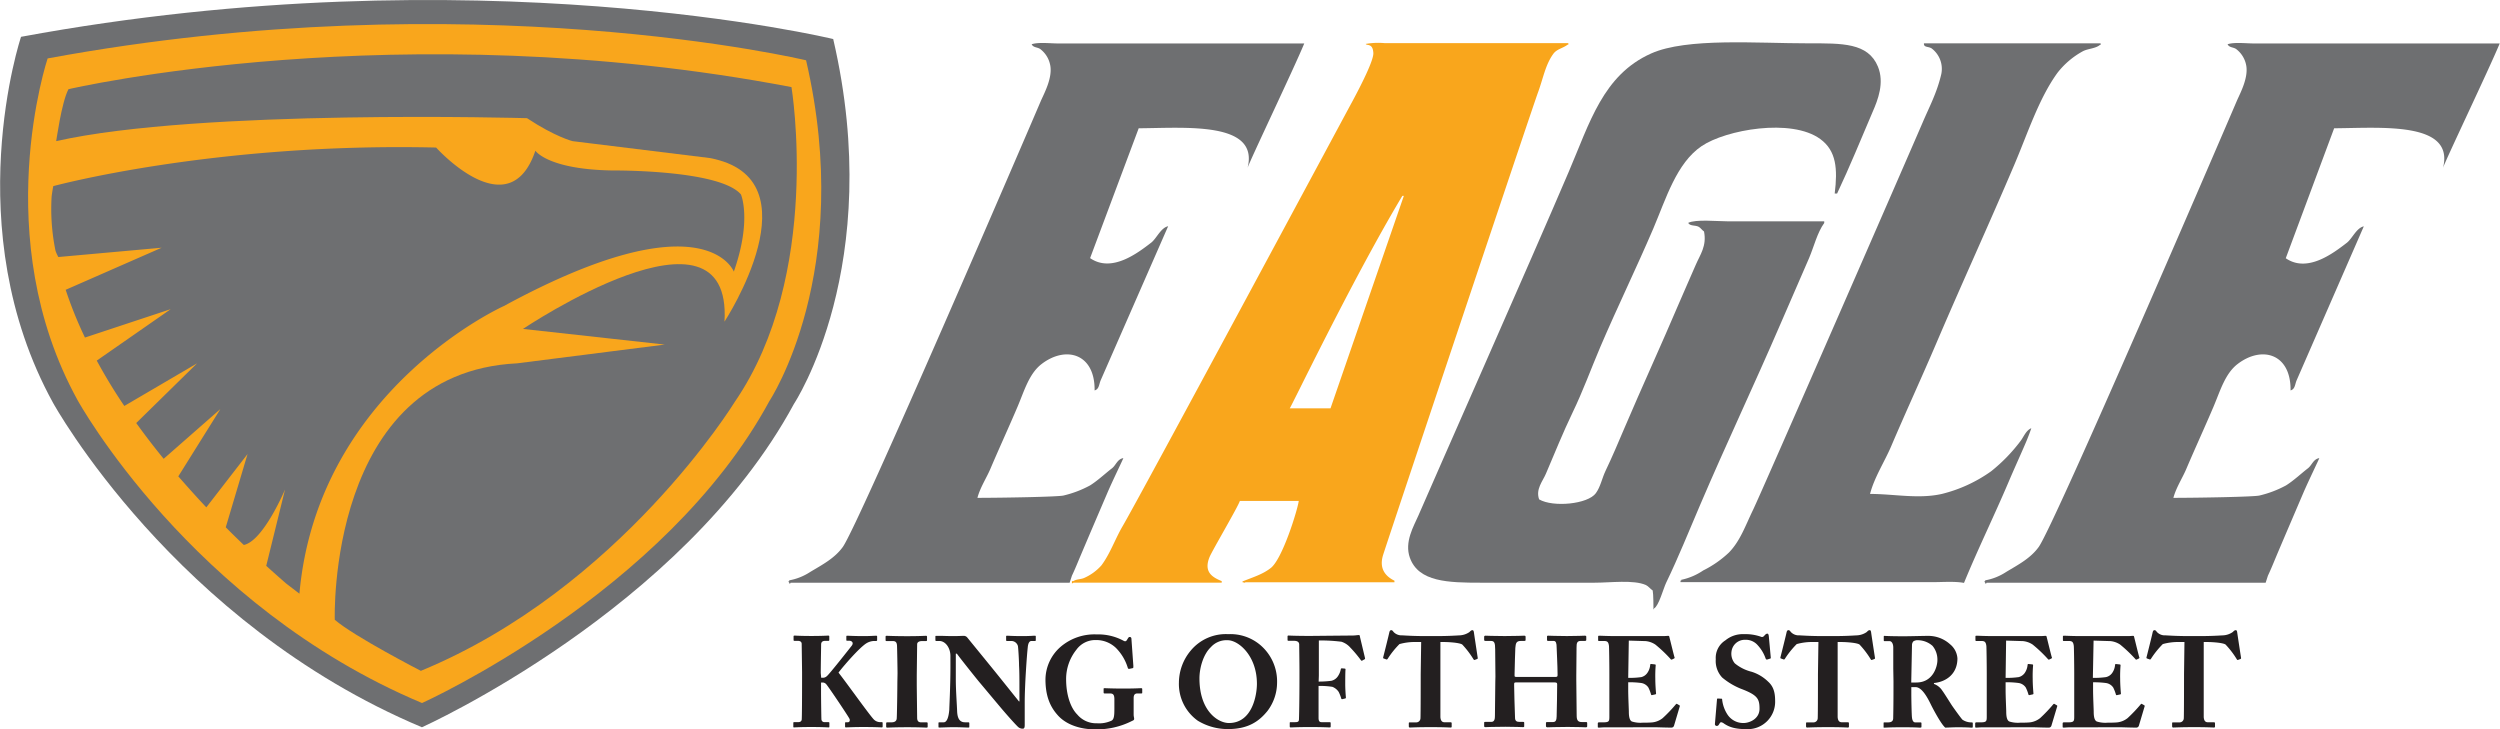 <svg xmlns="http://www.w3.org/2000/svg" viewBox="0 0 594.21 173.29"><defs><style>.cls-1{fill:#6e6f71;}.cls-1,.cls-2{fill-rule:evenodd;}.cls-2{fill:#f9a61c;}.cls-3{fill:#231f20;}</style></defs><title>Asset 1</title><g id="Layer_2" data-name="Layer 2"><g id="Layer_1-2" data-name="Layer 1"><path class="cls-1" d="M5,8.75s-15.23,45.51,7.61,87c0,0,28.74,52.33,87.68,77.11,0,0,61.89-27.81,88.42-76.86,0,0,21.85-32.87,9.33-86.72C198,9.25,113-11.22,5,8.75Z"></path><path class="cls-2" d="M11.32,13.89S-2.9,56.38,18.43,95.1c0,0,26.84,48.87,81.88,72,0,0,57.79-26,82.56-71.77,0,0,20.41-30.69,8.72-81C191.59,14.36,112.23-4.76,11.32,13.89Z"></path><path class="cls-1" d="M16.27,21.2s78.47-18.34,171.85-.5c0,0,7.37,44.46-13.48,74.83,0,0-27.19,44.35-74.61,63.92,0,0-15.89-8.18-20.46-12.14,0,0-1.92-58.72,43.33-60.95L158,81.9l-33.7-3.72s49.82-33.45,47.9-1.73c0,0,22.38-34.19-3.61-38.9l-32.5-4s-4.09-1-10.83-5.46c0,0-78-2.23-111.91,5.46C13.39,33.59,14.59,24.42,16.27,21.2Z"></path><path class="cls-1" d="M12.66,44.24s38.27-10.4,91-9.17c0,0,17.33,19.33,23.59.75,0,0,2.89,4.45,18.29,4.7,0,0,25.51-.25,30.57,5.7,0,0,2.64,6-1.69,18.34,0,0-6.74-17.84-54.64,8.17,0,0-44.28,19.82-48.61,68.38L68,138.68c-1.62-1.41-3.19-2.8-4.72-4.19l4.47-18.15s-5.14,12.24-9.8,13.19q-2.22-2.11-4.29-4.2l5.18-17.41-9.8,12.67c-2.37-2.5-4.58-5-6.66-7.36l10-16L38.9,109.05q-3.55-4.36-6.52-8.5L46.84,86.36,29.55,96.49C27,92.73,24.85,89.13,23,85.71L40.58,73.48,20.19,80.23a96,96,0,0,1-4.58-11.35l22.81-10L13.87,61.09a9.14,9.14,0,0,1-.68-1.5,49.57,49.57,0,0,1-.92-12.89Q12.42,45.51,12.66,44.24Z"></path><path class="cls-1" d="M261.61,90.4c-.42,1-.36,2.09-1.44,2.4.11-8.77-6.83-10.69-12.58-6.29-3,2.28-4.15,6.44-5.74,10.17-2.08,4.89-4.33,9.77-6.47,14.8-.93,2.17-2.42,4.41-3.06,6.85,5.57,0,19.34-.23,20.49-.56a25.47,25.47,0,0,0,6.29-2.4c1.84-1.16,3.49-2.74,5.21-4.07.94-.73,1.27-2.19,2.69-2.41,0,.13-2.68,5.64-3.78,8.23-2.07,4.83-4.23,9.87-6.28,14.71-.76,1.79-1.38,3.37-2.16,5l-.54,1.67h-66.3c-.13.1,0,.26-.36.18v-.18c-.14-.19-.06-.05-.18-.37h.18v-.19a13.41,13.41,0,0,0,5-2c2.91-1.74,5.79-3.24,7.73-5.92,3.73-5.15,44-98.79,47.07-106,.77-1.79,3-5.77,2.16-8.88a6.22,6.22,0,0,0-2.33-3.51c-.7-.45-1.62-.3-2-1.11,1.6-.54,4.36-.19,6.29-.19H310c-2.38,5.79-13.14,28.29-13.48,29.6,2.84-11.11-14.65-9.52-25.87-9.44L259.1,61.35c5.12,3.54,11.25-1.16,14.55-3.7,1.26-1,2.26-3.52,4-3.88Z"></path><path class="cls-1" d="M545.87,90.4c-.42,1-.36,2.09-1.44,2.4.11-8.77-6.83-10.69-12.57-6.29-3,2.28-4.16,6.44-5.75,10.17-2.08,4.89-4.33,9.77-6.47,14.8-.92,2.17-2.41,4.41-3.06,6.85,5.58,0,19.35-.23,20.49-.56a25.47,25.47,0,0,0,6.29-2.4c1.84-1.16,3.49-2.74,5.21-4.07.94-.73,1.27-2.19,2.69-2.41,0,.13-2.67,5.64-3.78,8.23-2.06,4.83-4.23,9.87-6.28,14.71-.75,1.79-1.38,3.37-2.15,5l-.54,1.67H472.2c-.12.1,0,.26-.36.18v-.18c-.14-.19-.06-.05-.18-.37h.18v-.19a13.39,13.39,0,0,0,5-2c2.9-1.74,5.78-3.24,7.72-5.92,3.73-5.15,44-98.79,47.08-106,.76-1.79,3-5.77,2.16-8.88a6.29,6.29,0,0,0-2.34-3.51c-.7-.45-1.61-.3-2-1.11,1.59-.54,4.35-.19,6.28-.19h58.4c-2.38,5.79-13.14,28.29-13.48,29.6,2.84-11.11-14.65-9.52-25.87-9.44l-11.5,30.89c5.12,3.54,11.25-1.16,14.55-3.7,1.26-1,2.27-3.52,4-3.88Z"></path><path class="cls-2" d="M308.69,119.07h-14c-.39,1.32-6.53,11.73-7.19,13.31-1.45,3.54.58,4.8,2.88,5.74v.37H255.14c-.18.15,0,.06-.36.18v-.55h.36c.69-.49,1.71-.39,2.52-.74a11.89,11.89,0,0,0,4.13-3c2.07-2.77,3.22-6.18,5-9.25,3.69-6.21,53.67-99.24,54.63-101,2.08-3.86,5.12-9.84,5-11.54-.12-2.39-1.54-1.66-1.81-2.15a17.19,17.19,0,0,1,4.49-.19h43.67v.37h-.18c-1.17.9-2.56,1-3.42,2.22-1.85,2.56-2.38,5.76-3.59,9.07-1.45,3.92-35.45,105.61-36.84,110-1.05,3.38.73,5.15,2.7,6.11v.37h-35.4a.4.4,0,0,1-.54,0h-.18v-.19c2.47-1,4.72-1.65,6.65-3.14C304.75,133.07,308.4,121.25,308.69,119.07Zm24.62-72.51c-12.11,20.21-27.07,51.56-26.78,50.5h9.71l17.43-50.5Z"></path><path class="cls-1" d="M436.08,46c.72-5.85.4-10.15-3.41-12.94-6.88-5.05-22.49-2.21-28.21,1.66-6,4.06-8.47,12.5-11.5,19.61-4,9.35-8.59,18.77-12.58,28.11-2.27,5.33-4.14,10.54-6.65,15.72-2.25,4.68-4.19,9.51-6.29,14.43-.76,1.8-2.49,3.71-1.61,6.11,3.34,1.93,11.58,1.14,13.48-1.48,1.13-1.57,1.44-3.51,2.33-5.37,1.57-3.27,3-6.68,4.49-10.17,4.2-9.85,8.69-19.61,12.94-29.6,1.27-3,2.62-5.94,3.95-9.06,1.06-2.49,2.69-4.52,2-8-.45-.29-.82-.88-1.26-1.11-.83-.45-2.05-.11-2.51-.93,1.72-.91,7-.37,9.52-.37h22.82V53c-1.66,2.29-2.45,5.64-3.59,8.32-2.22,5.2-4.55,10.4-6.83,15.73C417,91.36,410.21,105.7,404.1,120c-2.68,6.26-5.18,12.5-8.08,18.5-.64,1.32-1.78,5.61-2.88,6.1v.19H393v-.19c0-.07,0-3.4-.18-4.25-.56-.37-1-1-1.62-1.3-2.93-1.29-8.41-.55-12.21-.55H352c-7.75,0-14.82-.16-16.89-5.92-1.35-3.76.91-7.5,2-10,2.92-6.82,27-61.21,35.76-81.76,5-11.67,8.14-23,19.58-28.11,8.5-3.8,25.28-2.4,37.38-2.41,8,0,14.18-.17,16.53,5.55,1.56,3.82,0,7.86-1.26,10.73-2.8,6.56-5.45,13.06-8.45,19.42Z"></path><path class="cls-1" d="M457.29,10.3h42v.37h-.17c-1,.87-2.8.87-4,1.48a19.36,19.36,0,0,0-6.11,5.18c-4.44,6.13-7.1,14.49-10.24,21.83-6,14.11-12.42,28.1-18.51,42.36-3.48,8.15-7.24,16.3-10.78,24.6-1.54,3.61-4,7.38-5,11.28,5.69,0,11.52,1.26,17.07,0A34.28,34.28,0,0,0,473.28,112a39.61,39.61,0,0,0,7-7.22c.75-1,1.27-2.48,2.52-3,0,.13-.81,2.29-1.26,3.33-1.33,3.11-2.76,6.21-4.13,9.44-3.4,8-7.28,15.92-10.6,24-2.14-.42-5.1-.18-7.55-.18H399.43v-.37h.18v-.19a14.54,14.54,0,0,0,5.21-2.22,25.25,25.25,0,0,0,6.11-4.25c2.72-2.8,3.91-6.38,5.75-10.17,2.11-4.36,37.76-86.11,40.25-91.93,1.6-3.77,3.45-7.15,4.49-11.66a6.09,6.09,0,0,0-2.34-6.1C458.26,11,457.21,11.31,457.29,10.3Z"></path><path class="cls-3" d="M195.18,161.09h.52a1.4,1.4,0,0,0,.85-.4c.55-.42,5.49-6.69,5.89-7.21.55-.73,0-1.19-.61-1.19h-.52c-.12,0-.15-.06-.15-.22v-.76c0-.15.06-.21.18-.21.37,0,1.62.09,4,.09,1.5,0,2.56-.09,2.93-.09.15,0,.21.06.21.21v.83c0,.15-.09.21-.24.21h-.49a3.74,3.74,0,0,0-1.77.52c-1.68,1-5.64,5.59-6.68,7,1.95,2.47,6.92,9.47,8.27,11a2.15,2.15,0,0,0,1.64.77h.37a.19.19,0,0,1,.21.21v.83c0,.15-.06.21-.24.21s-1.31-.09-4.36-.09c-2.53,0-3.72.09-4.15.09-.12,0-.18-.06-.18-.25v-.79a.16.16,0,0,1,.18-.18h.46c.51,0,.55-.52.42-.8-.27-.61-5-7.64-5.52-8.22a1.16,1.16,0,0,0-.82-.43h-.43v2.3c0,1.52.06,6,.09,6.44a.69.69,0,0,0,.7.68h.95c.15,0,.24.06.24.18v.86c0,.12,0,.21-.18.21-.36,0-1.28-.09-4.12-.09s-3.78.09-4.05.09-.22-.06-.22-.21v-.86c0-.15.09-.18.22-.18h.94c.55,0,.76-.25.83-.55s.09-5.81.09-9.57v-1.77c0-.55-.09-6.36-.09-6.69s-.16-.74-.92-.74h-.76c-.19,0-.25-.06-.25-.21v-.86c0-.12.06-.18.25-.18.36,0,1.28.09,4,.09s3.65-.09,4-.09c.18,0,.24.06.24.24v.8c0,.15-.06.21-.21.21h-.73c-.61,0-1,.21-1,.89,0,.46-.09,5.22-.09,6.72Z"></path><path class="cls-3" d="M213.33,160c0-.73-.09-6.23-.13-6.63-.06-.73-.36-1-1-1h-1.47c-.15,0-.24-.06-.24-.18v-.89c0-.12.09-.18.21-.18.37,0,1.93.09,4.92.09s4.08-.09,4.51-.09c.15,0,.21.09.21.27v.77c0,.15-.09.21-.24.21h-.88c-.77,0-1.23.25-1.23.8,0,.3-.09,7.06-.09,7.42v2.35c0,.31.09,7.37.09,7.65,0,.94.46,1.1,1,1.1h1.25c.15,0,.25.06.25.21v.86c0,.12-.1.18-.28.18-.36,0-1.59-.09-4.48-.09-3.21,0-4.52.09-4.85.09a.22.22,0,0,1-.25-.25v-.82c0-.12.1-.18.25-.18h.88c.61,0,1.25-.1,1.37-.83.07-.46.16-7.06.16-8.68Z"></path><path class="cls-3" d="M242.3,163.93c0-2.72,0-4.21-.09-5.74,0-1.19-.18-4.19-.27-4.65a1.64,1.64,0,0,0-1.62-1.19h-1c-.15,0-.18-.09-.18-.28v-.76c0-.15,0-.21.27-.21s1.32.09,3.57.09c1.83,0,2.57-.09,2.9-.09s.31.06.31.24v.73c0,.16,0,.28-.16.28h-.85c-.52,0-.82.52-.91,1.62-.22,2.05-.71,8.95-.71,13v5.23c0,.45,0,1-.45,1a1.61,1.61,0,0,1-1.19-.48c-.52-.49-2-2.11-3.85-4.28-2.19-2.6-4.63-5.53-5.21-6.21s-4.73-5.87-5.43-6.87h-.25v6.17c0,2.54.28,6.29.31,7.46.06,1.77.61,2.69,1.89,2.69h.76c.21,0,.25.09.25.27v.73c0,.19,0,.25-.25.25s-2.13-.09-3.57-.09c-.94,0-3.05.09-3.35.09-.12,0-.16-.06-.16-.28v-.79a.17.17,0,0,1,.19-.18h1.06c.68,0,1.16-1,1.32-3,0-.58.27-5.47.27-10V155.9c0-1.81-1.1-3.52-2.62-3.55l-.76,0c-.16,0-.19-.12-.19-.21v-.83c0-.12,0-.18.19-.18s.39,0,1,0,1.59.06,3.17.06c1,0,2-.06,2.32-.06a1.08,1.08,0,0,1,.89.39c.15.19,6.16,7.55,7.07,8.69.43.52,4.89,6.11,5.22,6.5h.12Z"></path><path class="cls-3" d="M269.45,169.86c0,.43.12.74.12,1s-.19.37-.49.49a18.47,18.47,0,0,1-8.94,2c-3.17,0-6.74-1-8.85-3.49-1.85-2.11-2.8-4.71-2.8-8.4a10.42,10.42,0,0,1,3.54-7.67,12.37,12.37,0,0,1,8.63-3,12.68,12.68,0,0,1,6.38,1.5c.36.21.58.15.76-.09l.3-.49c.16-.22.22-.31.4-.31.34,0,.43.22.43.55l.45,6.3c0,.37,0,.52-.12.55l-.85.18c-.18,0-.28,0-.37-.3a11.36,11.36,0,0,0-2.77-4.65,6.75,6.75,0,0,0-4.82-1.9,5.55,5.55,0,0,0-4.61,2.3,11.14,11.14,0,0,0-2.44,7c0,3.6,1,6.75,2.65,8.4a5.84,5.84,0,0,0,4.67,2.08,7,7,0,0,0,3.45-.61c.64-.31.7-1.29.7-2.87v-2.21c0-1.1-.3-1.4-1.07-1.4h-1.28c-.18,0-.21-.12-.21-.28v-.76c0-.12,0-.21.21-.21s1.77.09,4.52.09,3.93-.09,4.17-.09.28.09.28.24v.76c0,.19,0,.25-.21.25h-.89c-.55,0-.94.21-.94,1.1Z"></path><path class="cls-3" d="M284.69,171.3a10.72,10.72,0,0,1-4.48-9.08,11.93,11.93,0,0,1,2.83-7.61,10.84,10.84,0,0,1,8.88-3.88,11,11,0,0,1,7.44,2.42,11.34,11.34,0,0,1,4.18,9.13,11.21,11.21,0,0,1-2.28,6.7c-2,2.47-4.58,4.31-9.4,4.31A13.71,13.71,0,0,1,284.69,171.3Zm14.06-8.77c0-6.69-4.39-10.36-6.95-10.36a5,5,0,0,0-4,1.65c-1.8,1.71-2.71,4.92-2.71,7.42,0,7.83,4.48,10.61,7,10.61C297.75,171.85,298.75,165,298.75,162.53Z"></path><path class="cls-3" d="M313.42,162a23.67,23.67,0,0,0,3-.18,2.56,2.56,0,0,0,1.59-1.11,4.36,4.36,0,0,0,.67-1.61c0-.16.12-.25.24-.25l.7.06c.12,0,.19.09.19.22-.07.52-.07,3.05-.07,3.48,0,1.1.1,2.57.16,3.18,0,.15-.06.21-.22.24l-.67.16c-.12,0-.21-.07-.24-.25a9.68,9.68,0,0,0-.58-1.47,3.18,3.18,0,0,0-1.5-1.22,18.31,18.31,0,0,0-3.29-.21v1.16c0,.92,0,6,0,6.45,0,.82.3,1,.73,1H316c.18,0,.28.06.28.18v.82c0,.19-.06.25-.25.25s-1.52-.09-4.69-.09c-3,0-4.15.09-4.61.09-.12,0-.18-.06-.18-.28v-.82c0-.12.09-.15.21-.15h1.07c.64,0,.88-.13.91-.61s.12-4.47.12-9.72V159.2c0-1.35-.06-5.66-.06-6,0-.58-.42-.89-1.25-.89h-1.25q-.27,0-.27-.18v-.89c0-.12.09-.18.21-.18.34,0,1.5.09,5.22.09.42,0,8.45-.09,9.91-.09.67,0,1.34-.12,1.59-.12s.24.18.3.51l1.19,5c0,.12,0,.21-.09.24l-.61.34c-.15.06-.21,0-.43-.31a29.33,29.33,0,0,0-2.38-2.81,4.76,4.76,0,0,0-2.1-1.38,39.34,39.34,0,0,0-5.37-.3c0,.4,0,6.48,0,8.34Z"></path><path class="cls-3" d="M337.79,152.6h-1.07a13.46,13.46,0,0,0-4.09.49,20.41,20.41,0,0,0-2.77,3.45c-.1.15-.19.24-.31.21l-.67-.24c-.12,0-.15-.19-.12-.28.33-1.28,1.34-5.32,1.46-5.93.1-.4.25-.52.46-.52s.31.12.58.46a2.58,2.58,0,0,0,2,.77c1.62.09,2.9.18,6.07.18h1.77c3.33,0,4.64-.12,5.92-.18a4.49,4.49,0,0,0,2.23-.77c.3-.3.49-.46.7-.46s.3.12.37.49c.09.67.67,4.46.91,6.08a.23.23,0,0,1-.12.28l-.64.24c-.12,0-.19-.06-.31-.27a20.89,20.89,0,0,0-2.62-3.42c-.76-.46-3.48-.58-4.18-.58h-1V161c0,.43,0,9,0,9.44.06.77.31,1.23,1,1.23h1.37c.28,0,.31.09.31.3v.7c0,.16,0,.25-.31.25s-1.28-.09-4.66-.09-4.52.09-4.95.09c-.24,0-.27-.12-.27-.37V172c0-.21,0-.3.21-.3h1.56a1,1,0,0,0,1-.92c.06-.64.06-10,.06-10.6Z"></path><path class="cls-3" d="M355.44,160.79c0-1.9-.06-6-.06-6.45,0-1.56-.21-2-1-2h-1.26c-.33,0-.36-.12-.36-.3v-.59c0-.18,0-.36.33-.36.52,0,1.5.09,4.55.09s4.09-.09,4.61-.09c.33,0,.36.09.36.33v.64c0,.19,0,.28-.36.28h-.74c-1.1,0-1.25.52-1.34,1.68,0,.43-.18,4.46-.18,6.18v.45c0,.16.09.25.49.25h9.12c.46,0,.61-.06.61-.4v-.3c0-1.75-.22-6-.22-6.3,0-1-.15-1.56-.7-1.56H368c-.27,0-.3-.09-.3-.3v-.68c0-.18,0-.27.27-.27.55,0,1.86.09,4.46.09s3.81-.09,4.21-.09.39.09.39.33V152c0,.22,0,.34-.39.34h-.92c-.89,0-1,.52-1,1.56,0,.43-.06,5.59-.06,6.72v1c0,1,.06,6.79.09,8.47,0,1.1.31,1.53,1.22,1.53h1c.24,0,.28.09.28.27v.67c0,.16,0,.31-.34.31-.49,0-1.53-.09-4.27-.09-3.11,0-4.09.09-4.79.09-.34,0-.4-.15-.4-.31v-.67c0-.18,0-.27.34-.27h1.34c.73,0,.83-.58.86-1.35.06-1.43.12-6.36.12-7.33v-.37c0-.34-.31-.37-.67-.37h-9.13c-.33,0-.42.09-.42.37v.46c0,.76.12,5.47.21,7.55,0,.73.34,1,1,1H362c.25,0,.28.06.28.24v.73c0,.19,0,.28-.28.28-.55,0-1.61-.09-4.18-.09-3.23,0-4.15.09-4.76.09-.27,0-.3-.09-.3-.34v-.64c0-.21,0-.27.3-.27h1.41c.76,0,.85-.74.85-1.41,0-1.44.09-7.36.09-8.16Z"></path><path class="cls-3" d="M387,161.12a20.27,20.27,0,0,0,3.11-.18,2.47,2.47,0,0,0,1.4-.95,3.84,3.84,0,0,0,.71-1.89c0-.22.09-.28.24-.28l.82.09c.16,0,.28.07.25.25a31.46,31.46,0,0,0-.09,3.18c0,1.37.12,2.84.18,3.48,0,.18-.09.21-.25.24l-.73.16c-.12,0-.18,0-.24-.25a9.4,9.4,0,0,0-.61-1.56,2.51,2.51,0,0,0-1.68-1.07,21.29,21.29,0,0,0-3.11-.18V164c0,1.66.15,4.62.15,5.17,0,1.59.34,2.14.73,2.32a6.71,6.71,0,0,0,2.57.28c.51,0,1.8,0,2.44-.09a4.73,4.73,0,0,0,2.31-1,34.15,34.15,0,0,0,3.12-3.27c.12-.12.21-.16.3-.09l.52.3a.2.2,0,0,1,.12.25l-1.37,4.61a.64.64,0,0,1-.67.46c-.16,0-.83,0-2.78-.06s-5.21,0-10.49,0c-1.13,0-2,0-2.6,0s-1,.06-1.31.06-.27-.09-.27-.34v-.64c0-.18.09-.27.31-.27H381c1.4,0,1.52-.22,1.52-1.29V160.15c0-2.54-.06-6.3-.09-6.61-.12-1-.42-1.19-1.25-1.19H380c-.12,0-.15-.09-.15-.3v-.74a.19.19,0,0,1,.21-.21c.67,0,1.74.09,4.52.09l10.71,0c.49,0,1.06-.06,1.22-.06s.21.06.24.15c.12.43,1.13,4.61,1.25,4.92.06.15.06.21-.09.31l-.49.24a.27.27,0,0,1-.36-.12,32.9,32.9,0,0,0-3.6-3.42,5,5,0,0,0-2.32-.83l-4-.12Z"></path><path class="cls-3" d="M409.12,166.07c.12,0,.21,0,.21.25a8.13,8.13,0,0,0,1.22,3.45,4.49,4.49,0,0,0,3.85,2.08c1.46,0,3.81-1,3.81-3.39s-.49-3.27-4.46-4.77a16.42,16.42,0,0,1-4.42-2.66,5.76,5.76,0,0,1-1.52-4.34,4.9,4.9,0,0,1,2.29-4.49,6.47,6.47,0,0,1,4.39-1.47,11,11,0,0,1,4.05.61.57.57,0,0,0,.71-.15l.39-.4a.65.65,0,0,1,.46-.18c.21,0,.27.33.31.52l.48,5.22c0,.13-.06.16-.15.19l-.67.21c-.15.06-.3,0-.4-.21a9.05,9.05,0,0,0-1.89-3.18,3.73,3.73,0,0,0-3-1.29,3.18,3.18,0,0,0-3.23,2.79,3.58,3.58,0,0,0,.79,2.81,10.07,10.07,0,0,0,4,2,9.83,9.83,0,0,1,3.9,2.33c1.19,1.07,1.68,2.41,1.68,4.55a6.51,6.51,0,0,1-6.68,6.76c-2.75,0-4.18-.46-5.46-1.32a1.51,1.51,0,0,0-.7-.33c-.19,0-.31.21-.49.51s-.34.37-.55.37-.46-.15-.43-.49l.49-5.8c0-.22.12-.22.24-.22Z"></path><path class="cls-3" d="M432.21,152.6h-1.07a13.46,13.46,0,0,0-4.09.49,20.91,20.91,0,0,0-2.78,3.45c-.09.15-.18.24-.3.21l-.67-.24c-.12,0-.15-.19-.12-.28.33-1.28,1.34-5.32,1.46-5.93.09-.4.24-.52.46-.52s.3.12.58.46a2.54,2.54,0,0,0,2,.77c1.62.09,2.9.18,6.07.18h1.77c3.33,0,4.64-.12,5.92-.18a4.49,4.49,0,0,0,2.23-.77c.3-.3.48-.46.7-.46s.3.12.36.49c.09.67.67,4.46.92,6.08a.23.23,0,0,1-.12.28l-.64.24c-.13,0-.19-.06-.31-.27a20.89,20.89,0,0,0-2.62-3.42c-.77-.46-3.48-.58-4.18-.58h-1V161c0,.43,0,9,0,9.44.06.77.31,1.23,1,1.23h1.37c.28,0,.31.09.31.3v.7c0,.16,0,.25-.31.25s-1.28-.09-4.67-.09c-3.23,0-4.51.09-4.94.09-.24,0-.27-.12-.27-.37V172c0-.21,0-.3.21-.3h1.56a1,1,0,0,0,1-.92c.06-.64.06-10,.06-10.6Z"></path><path class="cls-3" d="M450,158.92c0-2.26,0-4.22,0-5,0-1-.43-1.53-.86-1.53h-1.22c-.15,0-.18-.09-.18-.21v-.83c0-.15,0-.21.18-.21s1.22.09,4.55.09c1.7,0,4.39-.09,5.64-.09a7.7,7.7,0,0,1,5.4,2,4.73,4.73,0,0,1,1.74,3.34c0,3.88-2.9,5.62-5.58,5.86v.22a4,4,0,0,1,2,1.62c.39.49,2.07,3.21,2.32,3.57s1.83,2.6,2.44,3.3a3.79,3.79,0,0,0,2.22.65c.22,0,.25.12.25.24v.73c0,.19,0,.28-.25.28s-1-.09-3.38-.09c-.89,0-2,.06-2.9.09-.92-.7-2.81-4.25-3.33-5.29-1-2.08-2.28-4.34-3.75-4.34h-1v1.56c0,1.8.09,5.23.15,5.62.06.65.3,1.2.76,1.2h1.25c.21,0,.25.09.25.24v.73c0,.22,0,.28-.49.28,0,0-.8-.09-4-.09s-3.93.09-4.27.09-.24-.09-.24-.31v-.7c0-.15,0-.24.15-.24h.91c.68,0,1.22-.22,1.22-1,.07-3,.07-5.9.07-8.8Zm4.27,3.3c.58,0,.94,0,1.22,0,4,0,5-3.85,5-5.28a5.13,5.13,0,0,0-1.16-3.43,5.34,5.34,0,0,0-3.39-1.34,1.8,1.8,0,0,0-1.16.27,1.34,1.34,0,0,0-.33.83Z"></path><path class="cls-3" d="M476.7,161.12a20.27,20.27,0,0,0,3.11-.18,2.53,2.53,0,0,0,1.41-.95,3.92,3.92,0,0,0,.7-1.89c0-.22.09-.28.24-.28l.83.09c.15,0,.27.07.24.25a31.46,31.46,0,0,0-.09,3.18c0,1.37.12,2.84.18,3.48,0,.18-.09.21-.24.24l-.74.16c-.12,0-.18,0-.24-.25a9.4,9.4,0,0,0-.61-1.56,2.49,2.49,0,0,0-1.68-1.07,21.29,21.29,0,0,0-3.11-.18V164c0,1.66.15,4.62.15,5.17,0,1.59.34,2.14.74,2.32a6.61,6.61,0,0,0,2.56.28c.52,0,1.8,0,2.44-.09a4.8,4.8,0,0,0,2.32-1,35.31,35.31,0,0,0,3.11-3.27c.12-.12.21-.16.3-.09l.52.3a.2.2,0,0,1,.13.25l-1.38,4.61a.64.64,0,0,1-.67.46c-.15,0-.82,0-2.77-.06s-5.22,0-10.5,0c-1.13,0-2,0-2.59,0s-1,.06-1.31.06-.28-.09-.28-.34v-.64c0-.18.09-.27.31-.27h.91c1.41,0,1.53-.22,1.53-1.29V160.15c0-2.54-.06-6.3-.09-6.61-.13-1-.43-1.19-1.25-1.19h-1.19c-.13,0-.16-.09-.16-.3v-.74c0-.09,0-.21.22-.21.67,0,1.74.09,4.51.09l10.71,0c.49,0,1.07-.06,1.22-.06s.21.06.24.15c.12.43,1.13,4.61,1.25,4.92.07.15.07.21-.09.31l-.49.24a.27.27,0,0,1-.36-.12,32,32,0,0,0-3.6-3.42,5,5,0,0,0-2.32-.83l-4-.12Z"></path><path class="cls-3" d="M497.44,161.12a20.27,20.27,0,0,0,3.11-.18A2.47,2.47,0,0,0,502,160a3.84,3.84,0,0,0,.71-1.89c0-.22.09-.28.24-.28l.82.09c.16,0,.28.07.25.25a31.46,31.46,0,0,0-.09,3.18c0,1.37.12,2.84.18,3.48,0,.18-.09.21-.24.24l-.74.16c-.12,0-.18,0-.24-.25a9.4,9.4,0,0,0-.61-1.56,2.51,2.51,0,0,0-1.68-1.07,21.29,21.29,0,0,0-3.11-.18V164c0,1.66.15,4.62.15,5.17,0,1.59.34,2.14.74,2.32a6.61,6.61,0,0,0,2.56.28c.52,0,1.8,0,2.44-.09a4.8,4.8,0,0,0,2.32-1,35.31,35.31,0,0,0,3.11-3.27c.12-.12.21-.16.3-.09l.52.3a.2.2,0,0,1,.12.25l-1.37,4.61a.64.64,0,0,1-.67.46c-.15,0-.82,0-2.78-.06s-5.21,0-10.49,0c-1.13,0-2,0-2.59,0s-1,.06-1.31.06-.28-.09-.28-.34v-.64c0-.18.09-.27.31-.27h.91c1.4,0,1.53-.22,1.53-1.29V160.15c0-2.54-.06-6.3-.1-6.61-.12-1-.42-1.19-1.25-1.19h-1.19c-.12,0-.15-.09-.15-.3v-.74c0-.09,0-.21.22-.21.67,0,1.73.09,4.51.09l10.71,0c.49,0,1.06-.06,1.22-.06s.21.06.24.15c.12.43,1.13,4.61,1.25,4.92.06.15.06.21-.09.31l-.49.24a.27.27,0,0,1-.36-.12,32.9,32.9,0,0,0-3.6-3.42,5,5,0,0,0-2.32-.83l-4-.12Z"></path><path class="cls-3" d="M519.21,152.6h-1.06a13.46,13.46,0,0,0-4.09.49,20.91,20.91,0,0,0-2.78,3.45c-.09.15-.18.24-.3.21l-.67-.24a.21.21,0,0,1-.12-.28c.33-1.28,1.34-5.32,1.46-5.93.09-.4.24-.52.46-.52s.3.12.58.46a2.54,2.54,0,0,0,2,.77c1.62.09,2.9.18,6.07.18h1.77c3.32,0,4.64-.12,5.92-.18a4.42,4.42,0,0,0,2.22-.77c.31-.3.49-.46.71-.46s.3.12.36.49c.09.67.67,4.46.92,6.08a.23.23,0,0,1-.13.28l-.64.24c-.12,0-.18-.06-.3-.27a20.38,20.38,0,0,0-2.63-3.42c-.76-.46-3.47-.58-4.17-.58h-1V161c0,.43,0,9,0,9.44.06.77.3,1.23,1,1.23h1.37c.27,0,.31.09.31.3v.7c0,.16,0,.25-.31.25s-1.28-.09-4.67-.09c-3.23,0-4.51.09-4.94.09-.24,0-.27-.12-.27-.37V172c0-.21,0-.3.21-.3h1.56a1,1,0,0,0,1-.92c.06-.64.06-10,.06-10.6Z"></path></g></g></svg>